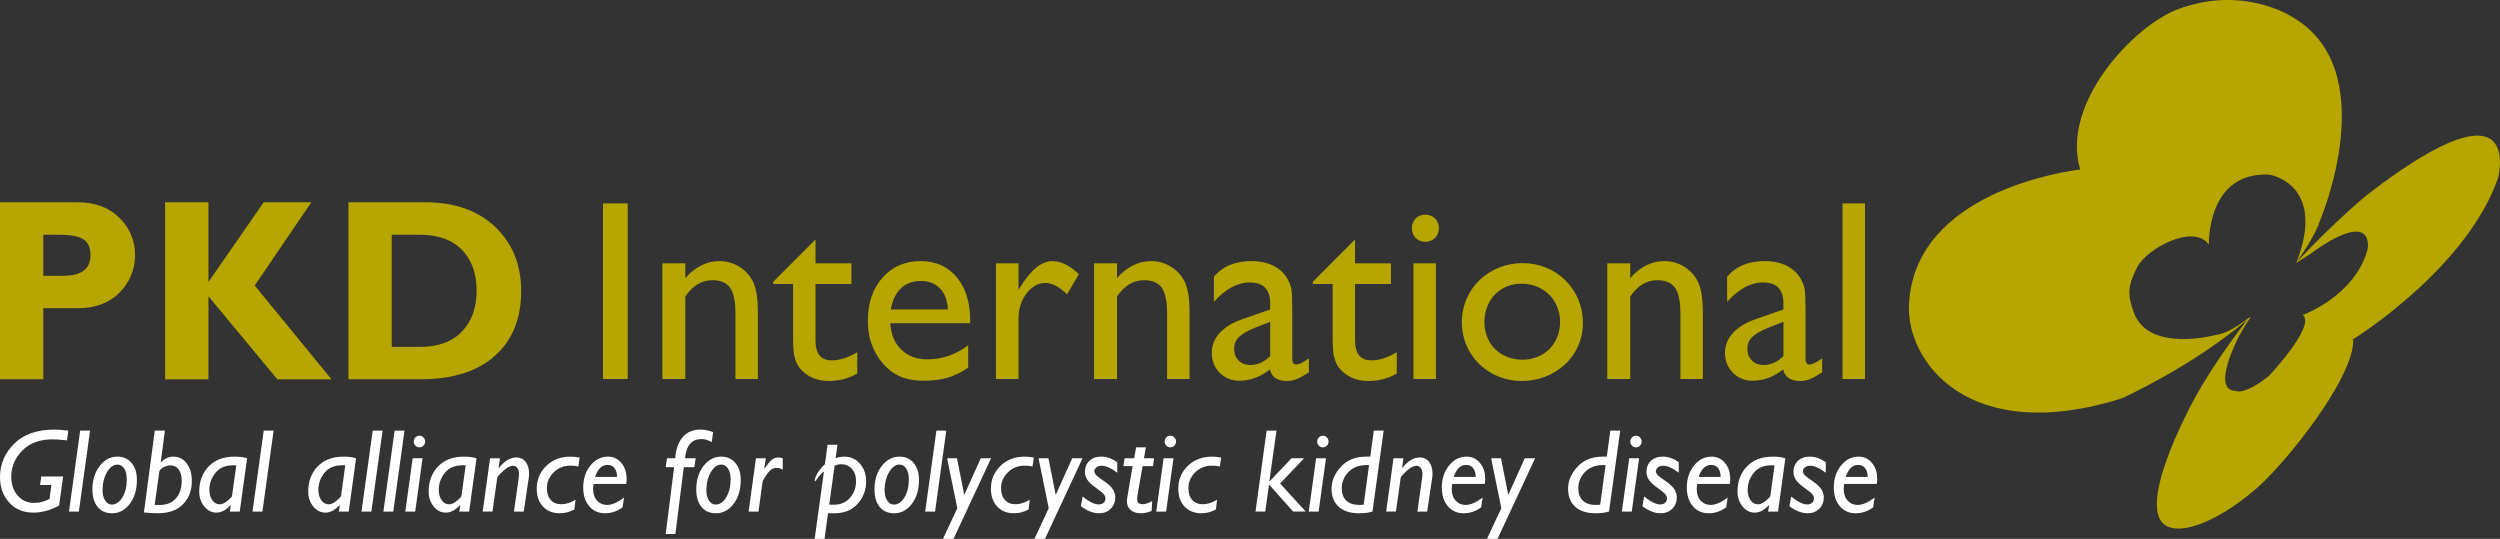 <?xml version="1.0" encoding="utf-8"?><svg xmlns="http://www.w3.org/2000/svg" xmlns:xlink="http://www.w3.org/1999/xlink" version="1.0" id="Layer_1" x="0px" y="0px" width="301.557px" height="65px" viewBox="0 0 301.557 65" xml:space="preserve"><rect x="0" y="0" width="301.557" height="65" fill="#333333" stroke="none"/><path fill="#B7A600" d="M285.552,23.482c0,0-3.779,3.072-8.489,8.101c0.381-0.565,2.174-3.115,2.758-4.903 c0,0,7.929-18.535-3.609-24.792c0,0-5.804-3.686-13.558-0.757c-5.139,1.942-14.114,11.185-11.738,19.318 c-1.622,0.192-19.987,2.692-20.651,16.28c-0.335,6.854,7.16,17.135,25.655,11.328c0,0,8.322-3.719,15.163-9.491 c-2.183,2.805-4.328,5.894-6.204,9.194c0,0-9.006,16.078-2.131,15.99c0,0,3.367,0.324,9.323-4.735 c3.554-3.019,11.992-13.539,11.775-18.089c-0.036,0.018-0.056,0.033-0.056,0.033s0.03-0.545,0.056-0.033 c0.911-0.574,13.769-8.799,17.483-19.471C301.329,21.456,304.691,8.741,285.552,23.482z M285.58,30.106 c-1.548,5.633-7.811,7.887-7.811,7.887c1.607,1.308-4.066,7.328-4.066,7.328c-3.019,2.423-4.026,1.832-4.026,1.832 c-3.084-0.065,0.419-6.641,0.419-6.641c0.402-0.736,0.921-1.599,1.382-2.276c-0.152-0.101-2.226,1.943-4.325,2.192 c0,0-7.949,2.15-9.759-2.71c-0.776-2.087-0.784-3.191,0.39-5.483c1.13-2.208,6.783-5.333,8.656-2.735c0,0-0.288-8.832,7.293-8.434 c0,0,6.954,1.063,3.287,10.563c-0.051,0.052-0.096,0.098-0.144,0.148l1.684-1.074C286.653,24.849,285.58,30.106,285.58,30.106z M9.351,24.398H0v21.354h5.224v-8.574h4.159c2.13,0,3.813-0.632,5.051-1.896c1.235-1.263,1.853-2.781,1.853-4.554 c0-1.713-0.625-3.196-1.875-4.449C13.159,25.026,11.473,24.398,9.351,24.398z M7.656,33.264H5.224v-4.953h1.846 c1.402,0,2.393,0.18,2.973,0.542c0.58,0.364,0.872,1.008,0.872,1.934C10.914,32.439,9.827,33.264,7.656,33.264z M30.725,34.442 l9.263,11.311h-6.531l-8.314-10.011v10.011h-5.226V24.398h5.226v9.614l6.667-9.614h5.746L30.725,34.442z M51.274,24.398h-9.245 v21.354h8.661c3.903,0,6.907-0.945,9.014-2.837c2.106-1.888,3.16-4.489,3.16-7.801c0-3.159-1.038-5.736-3.115-7.729 C57.672,25.394,54.847,24.398,51.274,24.398z M55.733,39.982c-1.171,1.238-2.862,1.858-5.075,1.858h-3.407V28.311h3.348 c2.221,0,3.925,0.604,5.112,1.813c1.186,1.206,1.778,2.86,1.778,4.959C57.489,37.111,56.903,38.744,55.733,39.982z M72.737,24.536 h2.978v21.177h-2.978V24.536z M90.846,34.019c0.382,0.783,0.572,2.023,0.572,3.722v7.972H88.71v-7.943 c0-1.426-0.213-2.44-0.641-3.054c-0.426-0.611-1.141-0.916-2.142-0.916c-1.282,0-2.368,0.651-3.261,1.955v9.958h-2.77V31.766h2.77 v1.775c1.21-1.366,2.586-2.047,4.123-2.047c0.854,0,1.647,0.225,2.383,0.675C89.906,32.62,90.465,33.236,90.846,34.019z M100.321,43.467c0.974,0,1.999-0.327,3.082-0.983v2.576c-1.042,0.597-2.18,0.896-3.408,0.896c-1.243,0-2.273-0.369-3.098-1.106 c-0.258-0.223-0.471-0.473-0.64-0.75c-0.168-0.279-0.311-0.643-0.425-1.092c-0.112-0.45-0.171-1.307-0.171-2.571v-6.182H93.28 v-0.276l5.09-5.092v2.88h4.334v2.488H98.37v6.825C98.37,42.673,99.021,43.467,100.321,43.467z M111.054,31.495 c-1.884,0-3.418,0.665-4.599,1.992c-1.18,1.33-1.771,3.056-1.771,5.179c0,1.415,0.28,2.659,0.842,3.735 c0.56,1.077,1.305,1.933,2.239,2.571c0.932,0.635,2.153,0.952,3.66,0.952c1.103,0,2.063-0.119,2.883-0.364 c0.817-0.242,1.644-0.646,2.478-1.213V41.65c-1.509,1.132-3.155,1.697-4.943,1.697c-1.279,0-2.324-0.395-3.133-1.181 c-0.808-0.787-1.247-1.85-1.316-3.183h9.631v-0.351c0-2.174-0.543-3.906-1.623-5.198C114.32,32.141,112.869,31.495,111.054,31.495z M107.452,37.331c0.189-1.101,0.593-1.951,1.214-2.548c0.619-0.597,1.414-0.893,2.388-0.893c0.973,0,1.744,0.296,2.323,0.893 c0.575,0.597,0.897,1.447,0.966,2.548H107.452z M126.938,31.495c1.022,0,2.089,0.525,3.201,1.577l-1.43,2.425 c-0.943-0.909-1.815-1.366-2.62-1.366c-0.872,0-1.629,0.428-2.271,1.274c-0.64,0.849-0.961,1.854-0.961,3.018v7.29h-2.723V31.766 h2.723v3.199l0.15-0.242C124.316,32.57,125.627,31.495,126.938,31.495z M142.916,34.019c0.382,0.783,0.574,2.023,0.574,3.722v7.972 h-2.708v-7.943c0-1.426-0.215-2.44-0.643-3.054c-0.425-0.611-1.142-0.916-2.143-0.916c-1.278,0-2.366,0.651-3.259,1.955v9.958h-2.77 V31.766h2.77v1.775c1.209-1.366,2.583-2.047,4.122-2.047c0.854,0,1.647,0.225,2.381,0.675 C141.977,32.62,142.534,33.236,142.916,34.019z M155.875,43.257v-5.927c0-1.172-0.03-1.97-0.096-2.387 c-0.066-0.419-0.218-0.84-0.452-1.261c-0.241-0.419-0.507-0.752-0.805-1.008c-0.893-0.785-2.082-1.181-3.559-1.181 c-1.977,0-3.491,0.631-4.54,1.895v3.017c1.397-1.556,2.836-2.335,4.315-2.335c1.647,0,2.474,0.841,2.474,2.515v0.745l-3.47,1.213 c-1.143,0.403-2.024,0.953-2.643,1.644c-0.622,0.693-0.931,1.478-0.931,2.356c0,0.972,0.316,1.777,0.952,2.419 c0.636,0.644,1.43,0.962,2.384,0.962c1.299,0,2.521-0.454,3.677-1.362c0.208,0.93,0.89,1.394,2.053,1.394 c0.41,0,0.794-0.074,1.167-0.221c0.372-0.147,0.865-0.421,1.484-0.825v-1.681c-0.695,0.494-1.204,0.74-1.532,0.74 C156.034,43.969,155.875,43.733,155.875,43.257z M153.213,42.953c-0.734,0.721-1.536,1.077-2.396,1.077 c-0.576,0-1.045-0.182-1.408-0.543c-0.363-0.367-0.544-0.837-0.544-1.413c0-0.563,0.192-1.038,0.572-1.417 c0.385-0.377,1.037-0.755,1.959-1.13l1.817-0.711V42.953z M165.4,43.467c0.978,0,2.001-0.327,3.083-0.983v2.576 c-1.041,0.597-2.18,0.896-3.409,0.896c-1.24,0-2.272-0.369-3.095-1.106c-0.258-0.223-0.473-0.473-0.643-0.75 c-0.168-0.279-0.309-0.643-0.424-1.092c-0.116-0.45-0.167-1.307-0.167-2.571v-6.182h-2.383v-0.276l5.089-5.092v2.88h4.331v2.488 h-4.331v6.825C163.452,42.673,164.104,43.467,165.4,43.467z M171.909,29.159c-2.138,0-2.139-3.258,0-3.258 C174.122,25.901,174.108,29.159,171.909,29.159z M170.496,31.766h2.71v13.946h-2.71V31.766z M183.666,31.738 c-4.037,0-7.336,3.043-7.336,7.14c0,4.021,3.237,7.078,7.219,7.078c3.991,0,7.382-2.897,7.382-7.004 C190.931,34.87,187.735,31.738,183.666,31.738z M186.901,42.098c-1.714,1.727-4.827,1.716-6.555,0.015 c-1.738-1.718-1.701-4.841-0.029-6.587c1.71-1.788,4.8-1.705,6.537,0C188.599,37.25,188.641,40.35,186.901,42.098 C186.055,42.951,187.752,41.244,186.901,42.098z M204.825,34.019c0.385,0.783,0.578,2.023,0.578,3.722v7.972h-2.709v-7.943 c0-1.426-0.219-2.44-0.643-3.054c-0.428-0.611-1.143-0.916-2.144-0.916c-1.279,0-2.366,0.651-3.26,1.955v9.958h-2.771V31.766h2.771 v1.775c1.207-1.366,2.584-2.047,4.121-2.047c0.854,0,1.65,0.225,2.383,0.675C203.888,32.62,204.447,33.236,204.825,34.019z M217.787,43.257v-5.927c0-1.172-0.034-1.97-0.098-2.387c-0.064-0.419-0.217-0.84-0.453-1.261c-0.238-0.419-0.507-0.752-0.804-1.008 c-0.894-0.785-2.083-1.181-3.557-1.181c-1.976,0-3.491,0.631-4.543,1.895v3.017c1.397-1.556,2.84-2.335,4.315-2.335 c1.649,0,2.475,0.841,2.475,2.515v0.745l-3.47,1.213c-1.142,0.403-2.024,0.953-2.643,1.644c-0.622,0.693-0.932,1.478-0.932,2.356 c0,0.972,0.319,1.777,0.954,2.419c0.635,0.644,1.429,0.962,2.383,0.962c1.298,0,2.526-0.454,3.674-1.362 c0.211,0.93,0.894,1.394,2.058,1.394c0.402,0,0.795-0.074,1.167-0.221c0.373-0.147,0.864-0.421,1.479-0.825v-1.681 c-0.693,0.494-1.202,0.74-1.532,0.74C217.942,43.969,217.787,43.733,217.787,43.257z M215.123,42.953 c-0.734,0.721-1.534,1.077-2.399,1.077c-0.577,0-1.047-0.182-1.404-0.543c-0.364-0.367-0.548-0.837-0.548-1.413 c0-0.563,0.19-1.038,0.577-1.417c0.383-0.377,1.03-0.755,1.956-1.13l1.818-0.711V42.953z M222.252,24.536h2.709v21.177h-2.709 V24.536z"/><path fill="#FFFFFF" d="M7.617,57.472l-0.489,3.509c-1.04,0.568-2.072,0.853-3.099,0.853c-1.23,0-2.21-0.41-2.938-1.233 C0.364,59.777,0,58.759,0,57.542c0-1.548,0.571-2.888,1.712-4.023c1.143-1.133,2.765-1.701,4.864-1.701 c0.413,0,0.966,0.04,1.662,0.124l-0.157,1.177c-0.756-0.085-1.325-0.126-1.703-0.126c-1.57,0-2.799,0.449-3.686,1.352 c-0.888,0.9-1.333,1.954-1.333,3.156c0,0.932,0.259,1.692,0.775,2.279c0.518,0.586,1.183,0.882,1.999,0.882 c0.609,0,1.223-0.158,1.838-0.472l0.228-1.688H4.833l0.144-1.029H7.617z M10.865,51.941l-1.354,9.766H8.32l1.352-9.766H10.865z M14.168,55.08c0.709,0,1.278,0.257,1.707,0.765c0.427,0.515,0.64,1.192,0.64,2.04c0,1.176-0.288,2.137-0.864,2.894 c-0.577,0.754-1.286,1.134-2.127,1.134c-0.743,0-1.323-0.257-1.744-0.764c-0.422-0.508-0.632-1.215-0.632-2.117 c0-1.125,0.291-2.063,0.872-2.817C12.601,55.458,13.318,55.08,14.168,55.08z M14.168,56.04c-0.488,0-0.912,0.308-1.268,0.925 c-0.353,0.616-0.53,1.348-0.53,2.189c0,0.505,0.106,0.915,0.319,1.231c0.211,0.32,0.478,0.477,0.792,0.477 c0.5,0,0.926-0.289,1.281-0.867c0.354-0.578,0.531-1.306,0.531-2.18c0-0.541-0.103-0.973-0.309-1.293 C14.78,56.2,14.506,56.04,14.168,56.04z M19.892,51.941l-0.51,3.854c0.458-0.476,0.972-0.715,1.539-0.715 c0.651,0,1.185,0.273,1.598,0.815c0.417,0.546,0.622,1.25,0.622,2.123c0,1.136-0.351,2.071-1.056,2.799 c-0.707,0.729-1.722,1.095-3.049,1.095c-0.655,0-1.211-0.036-1.676-0.105l1.312-9.865H19.892z M18.659,60.906h0.658 c0.806,0,1.44-0.266,1.906-0.792c0.464-0.528,0.697-1.234,0.697-2.124c0-0.585-0.123-1.037-0.365-1.363 c-0.245-0.326-0.58-0.49-1.005-0.49c-0.272,0-0.556,0.083-0.853,0.241c-0.301,0.159-0.464,0.353-0.495,0.578L18.659,60.906z M29.807,55.278l-0.888,6.429h-1.192l0.115-0.741l-0.029-0.035c-0.553,0.602-1.121,0.903-1.702,0.903 c-0.576,0-1.067-0.247-1.471-0.743c-0.405-0.497-0.608-1.099-0.608-1.802c0-1.219,0.377-2.227,1.13-3.018 c0.753-0.794,1.805-1.191,3.154-1.191C28.868,55.08,29.363,55.147,29.807,55.278z M27.985,59.847l0.516-3.711 c-0.128-0.008-0.251-0.013-0.371-0.013c-0.938,0-1.651,0.304-2.142,0.91c-0.489,0.61-0.733,1.289-0.733,2.036 c0,0.52,0.117,0.943,0.354,1.272c0.237,0.326,0.536,0.492,0.897,0.492c0.29,0,0.604-0.145,0.95-0.437 C27.799,60.105,27.976,59.925,27.985,59.847z M33.004,51.941l-1.352,9.766h-1.193l1.353-9.766H33.004z M42.952,55.278l-0.888,6.429 h-1.191l0.116-0.741L40.96,60.93c-0.553,0.602-1.121,0.903-1.702,0.903c-0.577,0-1.067-0.247-1.472-0.743 c-0.405-0.497-0.608-1.099-0.608-1.802c0-1.219,0.378-2.227,1.131-3.018c0.752-0.794,1.804-1.191,3.155-1.191 C42.014,55.08,42.509,55.147,42.952,55.278z M41.13,59.847l0.518-3.711c-0.128-0.008-0.251-0.013-0.37-0.013 c-0.939,0-1.652,0.304-2.142,0.91c-0.489,0.61-0.734,1.289-0.734,2.036c0,0.52,0.118,0.943,0.354,1.272 c0.237,0.326,0.536,0.492,0.896,0.492c0.29,0,0.606-0.145,0.95-0.437C40.944,60.105,41.122,59.925,41.13,59.847z M46.149,51.941 l-1.353,9.766h-1.193l1.354-9.766H46.149z M48.792,51.941l-1.352,9.766h-1.193l1.352-9.766H48.792z M50.969,55.278l-0.886,6.429 H48.89l0.886-6.429H50.969z M49.907,53.262c0-0.194,0.066-0.36,0.204-0.498c0.133-0.138,0.295-0.208,0.483-0.208 c0.187,0,0.348,0.07,0.482,0.208c0.135,0.138,0.203,0.304,0.203,0.498s-0.068,0.356-0.203,0.495 c-0.134,0.137-0.295,0.204-0.482,0.204c-0.188,0-0.35-0.067-0.483-0.204C49.973,53.619,49.907,53.457,49.907,53.262z M57.478,55.278 l-0.888,6.429h-1.192l0.118-0.741l-0.031-0.035c-0.554,0.602-1.121,0.903-1.701,0.903c-0.577,0-1.068-0.247-1.472-0.743 c-0.406-0.497-0.607-1.099-0.607-1.802c0-1.219,0.377-2.227,1.131-3.018c0.751-0.794,1.803-1.191,3.153-1.191 C56.538,55.08,57.035,55.147,57.478,55.278z M55.656,59.847l0.518-3.711c-0.128-0.008-0.253-0.013-0.372-0.013 c-0.938,0-1.652,0.304-2.142,0.91c-0.488,0.61-0.734,1.289-0.734,2.036c0,0.52,0.117,0.943,0.354,1.272 c0.237,0.326,0.536,0.492,0.898,0.492c0.289,0,0.604-0.145,0.949-0.437C55.471,60.105,55.647,59.925,55.656,59.847z M60.311,55.278 l-0.161,1.137l0.032,0.022c0.674-0.839,1.37-1.258,2.093-1.258c0.489,0,0.87,0.184,1.141,0.548c0.27,0.367,0.404,0.838,0.404,1.415 c0,0.163-0.014,0.335-0.042,0.51l-0.605,4.055h-1.179l0.578-4.095c0.021-0.144,0.033-0.277,0.033-0.397 c0-0.337-0.068-0.595-0.205-0.77c-0.14-0.177-0.31-0.266-0.517-0.266c-0.121,0-0.254,0.03-0.404,0.092 c-0.148,0.059-0.307,0.152-0.477,0.278c-0.171,0.125-0.382,0.315-0.632,0.573c-0.25,0.255-0.377,0.419-0.389,0.489l-0.577,4.095 h-1.18l0.888-6.429H60.311z M69.423,60.272l-0.138,1.175c-0.548,0.309-1.134,0.465-1.756,0.465c-0.848,0-1.525-0.27-2.031-0.809 c-0.504-0.537-0.757-1.257-0.757-2.156c0-1.085,0.384-2.002,1.151-2.747c0.766-0.746,1.747-1.12,2.941-1.12 c0.302,0,0.664,0.038,1.085,0.113l-0.158,1.078c-0.298-0.071-0.603-0.106-0.914-0.106c-0.829,0-1.516,0.271-2.062,0.81 c-0.548,0.542-0.821,1.172-0.821,1.896c0,0.605,0.153,1.083,0.464,1.431c0.308,0.347,0.731,0.521,1.267,0.521 C68.26,60.822,68.836,60.638,69.423,60.272z M75.271,60.03l-0.173,1.159c-0.64,0.479-1.344,0.723-2.105,0.723 c-0.798,0-1.436-0.283-1.921-0.851c-0.482-0.566-0.723-1.319-0.723-2.26c0-1.049,0.29-1.932,0.87-2.648 c0.578-0.715,1.285-1.073,2.123-1.073c0.642,0,1.173,0.251,1.601,0.753c0.425,0.501,0.638,1.148,0.638,1.941 c0,0.194-0.015,0.394-0.04,0.6h-3.942c-0.037,0.214-0.054,0.419-0.054,0.614c0,0.594,0.159,1.062,0.477,1.401 c0.318,0.344,0.717,0.517,1.197,0.517C73.804,60.906,74.489,60.614,75.271,60.03z M71.781,57.526h2.646 c0-0.445-0.1-0.799-0.299-1.057c-0.2-0.26-0.479-0.39-0.841-0.39C72.6,56.08,72.1,56.563,71.781,57.526z M83.914,55.278l-0.16,1.075 h-1.274l-1.014,8.06h-1.169l1.018-8.06h-1.018l0.155-1.075h0.994c0.081-1.106,0.384-1.959,0.911-2.561 c0.53-0.601,1.241-0.9,2.132-0.9c0.467,0,0.977,0.101,1.531,0.3l-0.171,1.202c-0.43-0.237-0.843-0.356-1.234-0.356 c-1.18,0-1.842,0.771-1.986,2.315H83.914z M87.003,55.08c0.708,0,1.277,0.257,1.705,0.765c0.429,0.515,0.642,1.192,0.642,2.04 c0,1.176-0.288,2.137-0.864,2.894c-0.577,0.754-1.286,1.134-2.128,1.134c-0.741,0-1.322-0.257-1.744-0.764 c-0.419-0.508-0.631-1.215-0.631-2.117c0-1.125,0.29-2.063,0.87-2.817C85.436,55.458,86.15,55.08,87.003,55.08z M87.003,56.04 c-0.489,0-0.912,0.308-1.267,0.925c-0.354,0.616-0.532,1.348-0.532,2.189c0,0.505,0.105,0.915,0.319,1.231 c0.213,0.32,0.477,0.477,0.792,0.477c0.499,0,0.926-0.289,1.281-0.867s0.532-1.306,0.532-2.18c0-0.541-0.103-0.973-0.309-1.293 C87.613,56.2,87.341,56.04,87.003,56.04z M92.376,55.278L92.19,56.5l0.026,0.027c0.377-0.544,0.675-0.903,0.895-1.081 c0.219-0.179,0.48-0.267,0.782-0.267c0.189,0,0.362,0.031,0.523,0.099v1.378c-0.252-0.147-0.497-0.219-0.738-0.219 c-0.23,0-0.439,0.059-0.622,0.179c-0.184,0.12-0.408,0.372-0.667,0.762c-0.262,0.39-0.396,0.625-0.405,0.709l-0.494,3.62h-1.191 l0.884-6.429H92.376z M101.019,53.645l-0.227,1.633c0.32-0.131,0.678-0.198,1.069-0.198c0.742,0,1.366,0.286,1.866,0.854 c0.503,0.57,0.751,1.285,0.751,2.141c0,1.021-0.339,1.914-1.018,2.683c-0.681,0.769-1.611,1.155-2.793,1.155h-0.79L99.461,65h-1.193 l1.118-8.131c-0.255,0.186-0.486,0.431-0.696,0.728c-0.209,0.299-0.326,0.447-0.354,0.447c-0.036,0-0.055-0.029-0.055-0.093 c0-0.213,0.119-0.52,0.36-0.923c0.24-0.403,0.527-0.744,0.86-1.017l0.324-2.367H101.019z M100.668,56.179l-0.646,4.697h0.577 c0.811,0,1.456-0.279,1.937-0.837c0.482-0.556,0.722-1.212,0.722-1.966c0-0.654-0.17-1.163-0.508-1.528 c-0.339-0.366-0.769-0.549-1.293-0.549C101.178,55.997,100.915,56.056,100.668,56.179z M108.503,55.08 c0.707,0,1.277,0.257,1.707,0.765c0.426,0.515,0.641,1.192,0.641,2.04c0,1.176-0.288,2.137-0.864,2.894 c-0.578,0.754-1.286,1.134-2.129,1.134c-0.74,0-1.323-0.257-1.743-0.764c-0.422-0.508-0.633-1.215-0.633-2.117 c0-1.125,0.292-2.063,0.872-2.817C106.936,55.458,107.651,55.08,108.503,55.08z M108.503,56.04c-0.489,0-0.914,0.308-1.267,0.925 c-0.354,0.616-0.533,1.348-0.533,2.189c0,0.505,0.106,0.915,0.32,1.231c0.213,0.32,0.476,0.477,0.794,0.477 c0.498,0,0.925-0.289,1.28-0.867c0.353-0.578,0.531-1.306,0.531-2.18c0-0.541-0.103-0.973-0.31-1.293 C109.114,56.2,108.842,56.04,108.503,56.04z M114.144,51.941l-1.354,9.766h-1.19l1.353-9.766H114.144z M119.547,55.278L115.015,65 h-1.267l1.724-3.7l-1.23-6.022h1.191l0.878,4.425l1.991-4.425H119.547z M124.21,60.272l-0.14,1.175 c-0.547,0.309-1.133,0.465-1.756,0.465c-0.847,0-1.523-0.27-2.028-0.809c-0.505-0.537-0.76-1.257-0.76-2.156 c0-1.085,0.385-2.002,1.151-2.747c0.766-0.746,1.746-1.12,2.94-1.12c0.301,0,0.664,0.038,1.084,0.113l-0.156,1.078 c-0.298-0.071-0.603-0.106-0.912-0.106c-0.831,0-1.519,0.271-2.063,0.81c-0.547,0.542-0.821,1.172-0.821,1.896 c0,0.605,0.152,1.083,0.465,1.431c0.307,0.347,0.729,0.521,1.266,0.521C123.047,60.822,123.623,60.638,124.21,60.272z M130.579,55.278L126.048,65h-1.27l1.723-3.7l-1.229-6.022h1.192l0.878,4.425l1.991-4.425H130.579z M134.766,55.752v1.272 c-0.726-0.564-1.359-0.846-1.9-0.846c-0.242,0-0.445,0.066-0.611,0.198c-0.165,0.134-0.247,0.293-0.247,0.479 c0,0.122,0.053,0.25,0.155,0.389c0.102,0.137,0.427,0.394,0.977,0.764c0.544,0.372,0.912,0.717,1.102,1.028 c0.193,0.313,0.286,0.632,0.286,0.951c0,0.563-0.185,1.024-0.554,1.385c-0.366,0.359-0.834,0.539-1.403,0.539 c-0.699,0-1.43-0.283-2.189-0.847l0.207-1.175c0.788,0.64,1.435,0.959,1.943,0.959c0.237,0,0.432-0.067,0.583-0.203 c0.156-0.137,0.232-0.307,0.232-0.511c0-0.155-0.055-0.313-0.168-0.473c-0.11-0.162-0.437-0.433-0.977-0.814 c-0.542-0.381-0.898-0.726-1.074-1.022c-0.174-0.296-0.26-0.599-0.26-0.899c0-0.555,0.181-0.999,0.542-1.339 c0.363-0.337,0.843-0.508,1.443-0.508C133.482,55.08,134.125,55.305,134.766,55.752z M139.208,55.278l-0.128,0.95h-1.259 l-0.614,3.515c-0.03,0.18-0.046,0.326-0.046,0.446c0,0.42,0.221,0.633,0.667,0.633c0.33,0,0.713-0.131,1.153-0.386l-0.068,1.188 c-0.438,0.193-0.876,0.288-1.312,0.288c-0.519,0-0.925-0.135-1.226-0.402c-0.3-0.27-0.448-0.624-0.448-1.062 c0-0.105,0.009-0.218,0.029-0.328l0.661-3.892h-1.109l0.146-0.95h1.151l0.233-1.316h1.18l-0.229,1.316H139.208z M141.548,55.278 l-0.888,6.429h-1.19l0.887-6.429H141.548z M140.483,53.262c0-0.194,0.07-0.36,0.205-0.498c0.136-0.138,0.297-0.208,0.482-0.208 c0.188,0,0.349,0.07,0.484,0.208c0.138,0.138,0.201,0.304,0.201,0.498s-0.063,0.356-0.201,0.495 c-0.136,0.137-0.297,0.204-0.484,0.204c-0.186,0-0.347-0.067-0.482-0.204C140.554,53.619,140.483,53.457,140.483,53.262z M146.805,60.272l-0.136,1.175c-0.55,0.309-1.134,0.465-1.759,0.465c-0.844,0-1.521-0.27-2.025-0.809 c-0.507-0.537-0.757-1.257-0.757-2.156c0-1.085,0.381-2.002,1.147-2.747c0.767-0.746,1.747-1.12,2.941-1.12 c0.303,0,0.663,0.038,1.082,0.113l-0.156,1.078c-0.299-0.071-0.6-0.106-0.913-0.106c-0.829,0-1.515,0.271-2.062,0.81 c-0.546,0.542-0.821,1.172-0.821,1.896c0,0.605,0.154,1.083,0.465,1.431c0.307,0.347,0.73,0.521,1.264,0.521 C145.644,60.822,146.222,60.638,146.805,60.272z M153.973,51.941l-0.87,6.166l2.682-2.829h1.517l-2.895,3.043l3.096,3.386h-1.519 l-2.912-3.267l-0.452,3.267h-1.177l1.338-9.766H153.973z M159.946,55.278l-0.889,6.429h-1.19l0.886-6.429H159.946z M158.883,53.262 c0-0.194,0.068-0.36,0.206-0.498c0.131-0.138,0.293-0.208,0.48-0.208c0.189,0,0.351,0.07,0.482,0.208 c0.138,0.138,0.205,0.304,0.205,0.498s-0.067,0.356-0.205,0.495c-0.132,0.137-0.293,0.204-0.482,0.204 c-0.188,0-0.35-0.067-0.48-0.204C158.951,53.619,158.883,53.457,158.883,53.262z M166.903,51.941l-1.349,9.766 c-0.461,0.138-1,0.205-1.61,0.205c-1.067,0-1.889-0.261-2.464-0.777c-0.574-0.517-0.863-1.252-0.863-2.202 c0-0.933,0.377-1.805,1.122-2.624c0.748-0.816,1.759-1.229,3.043-1.229h0.503l0.428-3.139H166.903z M164.489,60.876l0.653-4.779 h-0.307c-0.896,0-1.619,0.274-2.166,0.825c-0.547,0.555-0.822,1.215-0.822,1.98c0,0.64,0.183,1.134,0.543,1.481 s0.88,0.521,1.55,0.521C164.181,60.906,164.367,60.894,164.489,60.876z M169.286,55.278l-0.159,1.137l0.029,0.022 c0.674-0.839,1.373-1.258,2.096-1.258c0.488,0,0.869,0.184,1.138,0.548c0.269,0.367,0.406,0.838,0.406,1.415 c0,0.163-0.015,0.335-0.044,0.51l-0.604,4.055h-1.18l0.577-4.095c0.023-0.144,0.036-0.277,0.036-0.397 c0-0.337-0.07-0.595-0.211-0.77c-0.136-0.177-0.309-0.266-0.513-0.266c-0.121,0-0.255,0.03-0.401,0.092 c-0.151,0.059-0.31,0.152-0.479,0.278c-0.168,0.125-0.381,0.315-0.629,0.573c-0.249,0.255-0.381,0.419-0.393,0.489l-0.574,4.095 h-1.177l0.883-6.429H169.286z M178.836,60.03l-0.172,1.159c-0.638,0.479-1.34,0.723-2.105,0.723c-0.798,0-1.435-0.283-1.917-0.851 c-0.483-0.566-0.725-1.319-0.725-2.26c0-1.049,0.288-1.932,0.868-2.648c0.577-0.715,1.287-1.073,2.122-1.073 c0.644,0,1.179,0.251,1.6,0.753c0.43,0.501,0.64,1.148,0.64,1.941c0,0.194-0.018,0.394-0.041,0.6h-3.941 c-0.036,0.214-0.054,0.419-0.054,0.614c0,0.594,0.159,1.062,0.476,1.401c0.318,0.344,0.719,0.517,1.201,0.517 C177.372,60.906,178.059,60.614,178.836,60.03z M175.352,57.526h2.644c0-0.445-0.103-0.799-0.298-1.057 c-0.2-0.26-0.483-0.39-0.845-0.39C176.166,56.08,175.663,56.563,175.352,57.526z M185.168,55.278L180.636,65h-1.267l1.726-3.7 l-1.233-6.022h1.193l0.878,4.425l1.986-4.425H185.168z M195.434,51.941l-1.35,9.766c-0.462,0.138-0.999,0.205-1.611,0.205 c-1.066,0-1.886-0.261-2.463-0.777c-0.574-0.517-0.864-1.252-0.864-2.202c0-0.933,0.377-1.805,1.122-2.624 c0.751-0.816,1.763-1.229,3.047-1.229h0.501l0.426-3.139H195.434z M193.018,60.876l0.656-4.779h-0.313 c-0.892,0-1.612,0.274-2.163,0.825c-0.544,0.555-0.818,1.215-0.818,1.98c0,0.64,0.18,1.134,0.539,1.481 c0.363,0.348,0.88,0.521,1.551,0.521C192.713,60.906,192.897,60.894,193.018,60.876z M197.714,55.278l-0.887,6.429h-1.193 l0.888-6.429H197.714z M196.649,53.262c0-0.194,0.067-0.36,0.205-0.498c0.133-0.138,0.294-0.208,0.48-0.208 c0.19,0,0.35,0.07,0.482,0.208c0.14,0.138,0.205,0.304,0.205,0.498s-0.065,0.356-0.205,0.495c-0.133,0.137-0.292,0.204-0.482,0.204 c-0.187,0-0.348-0.067-0.48-0.204C196.717,53.619,196.649,53.457,196.649,53.262z M202.497,55.752v1.272 c-0.726-0.564-1.358-0.846-1.896-0.846c-0.242,0-0.445,0.066-0.612,0.198c-0.163,0.134-0.247,0.293-0.247,0.479 c0,0.122,0.051,0.25,0.153,0.389c0.104,0.137,0.428,0.394,0.978,0.764c0.545,0.372,0.912,0.717,1.103,1.028 c0.19,0.313,0.286,0.632,0.286,0.951c0,0.563-0.187,1.024-0.555,1.385c-0.369,0.359-0.834,0.539-1.405,0.539 c-0.695,0-1.426-0.283-2.188-0.847l0.207-1.175c0.786,0.64,1.433,0.959,1.942,0.959c0.236,0,0.432-0.067,0.584-0.203 c0.155-0.137,0.232-0.307,0.232-0.511c0-0.155-0.056-0.313-0.169-0.473c-0.11-0.162-0.436-0.433-0.975-0.814 c-0.544-0.381-0.901-0.726-1.074-1.022c-0.175-0.296-0.26-0.599-0.26-0.899c0-0.555,0.179-0.999,0.545-1.339 c0.361-0.337,0.838-0.508,1.44-0.508C201.218,55.08,201.857,55.305,202.497,55.752z M208.392,60.03l-0.174,1.159 c-0.639,0.479-1.341,0.723-2.107,0.723c-0.794,0-1.432-0.283-1.917-0.851c-0.479-0.566-0.727-1.319-0.727-2.26 c0-1.049,0.292-1.932,0.874-2.648c0.573-0.715,1.284-1.073,2.12-1.073c0.644,0,1.177,0.251,1.604,0.753 c0.426,0.501,0.637,1.148,0.637,1.941c0,0.194-0.017,0.394-0.044,0.6h-3.938c-0.038,0.214-0.054,0.419-0.054,0.614 c0,0.594,0.155,1.062,0.473,1.401c0.316,0.344,0.719,0.517,1.2,0.517C206.924,60.906,207.611,60.614,208.392,60.03z M204.903,57.526 h2.645c0-0.445-0.104-0.799-0.298-1.057c-0.199-0.26-0.483-0.39-0.844-0.39C205.718,56.08,205.217,56.563,204.903,57.526z M215.356,55.278l-0.885,6.429h-1.193l0.118-0.741l-0.032-0.035c-0.552,0.602-1.118,0.903-1.704,0.903 c-0.574,0-1.064-0.247-1.47-0.743c-0.401-0.497-0.606-1.099-0.606-1.802c0-1.219,0.377-2.227,1.128-3.018 c0.755-0.794,1.806-1.191,3.155-1.191C214.415,55.08,214.916,55.147,215.356,55.278z M213.538,59.847l0.513-3.711 c-0.123-0.008-0.251-0.013-0.369-0.013c-0.936,0-1.65,0.304-2.139,0.91c-0.494,0.61-0.734,1.289-0.734,2.036 c0,0.52,0.114,0.943,0.352,1.272c0.235,0.326,0.535,0.492,0.899,0.492c0.284,0,0.604-0.145,0.948-0.437 C213.351,60.105,213.525,59.925,213.538,59.847z M220.229,55.752v1.272c-0.726-0.564-1.361-0.846-1.896-0.846 c-0.246,0-0.449,0.066-0.614,0.198c-0.164,0.134-0.247,0.293-0.247,0.479c0,0.122,0.052,0.25,0.152,0.389 c0.104,0.137,0.429,0.394,0.979,0.764c0.542,0.372,0.913,0.717,1.102,1.028c0.193,0.313,0.284,0.632,0.284,0.951 c0,0.563-0.182,1.024-0.551,1.385c-0.368,0.359-0.835,0.539-1.402,0.539c-0.7,0-1.429-0.283-2.188-0.847l0.204-1.175 c0.786,0.64,1.434,0.959,1.943,0.959c0.236,0,0.43-0.067,0.584-0.203c0.153-0.137,0.229-0.307,0.229-0.511 c0-0.155-0.052-0.313-0.167-0.473c-0.109-0.162-0.435-0.433-0.977-0.814c-0.543-0.381-0.898-0.726-1.07-1.022 c-0.178-0.296-0.263-0.599-0.263-0.899c0-0.555,0.182-0.999,0.545-1.339c0.36-0.337,0.838-0.508,1.439-0.508 C218.949,55.08,219.586,55.305,220.229,55.752z M226.122,60.03l-0.174,1.159c-0.639,0.479-1.341,0.723-2.105,0.723 c-0.796,0-1.436-0.283-1.918-0.851c-0.482-0.566-0.728-1.319-0.728-2.26c0-1.049,0.292-1.932,0.871-2.648 c0.579-0.715,1.288-1.073,2.124-1.073c0.644,0,1.175,0.251,1.601,0.753c0.428,0.501,0.639,1.148,0.639,1.941 c0,0.194-0.018,0.394-0.045,0.6h-3.937c-0.039,0.214-0.056,0.419-0.056,0.614c0,0.594,0.158,1.062,0.475,1.401 c0.317,0.344,0.719,0.517,1.202,0.517C224.654,60.906,225.341,60.614,226.122,60.03z M222.635,57.526h2.644 c0-0.445-0.102-0.799-0.301-1.057c-0.196-0.26-0.479-0.39-0.842-0.39C223.452,56.08,222.946,56.563,222.635,57.526z"/><g></g><g></g><g></g><g></g><g></g><g></g></svg>